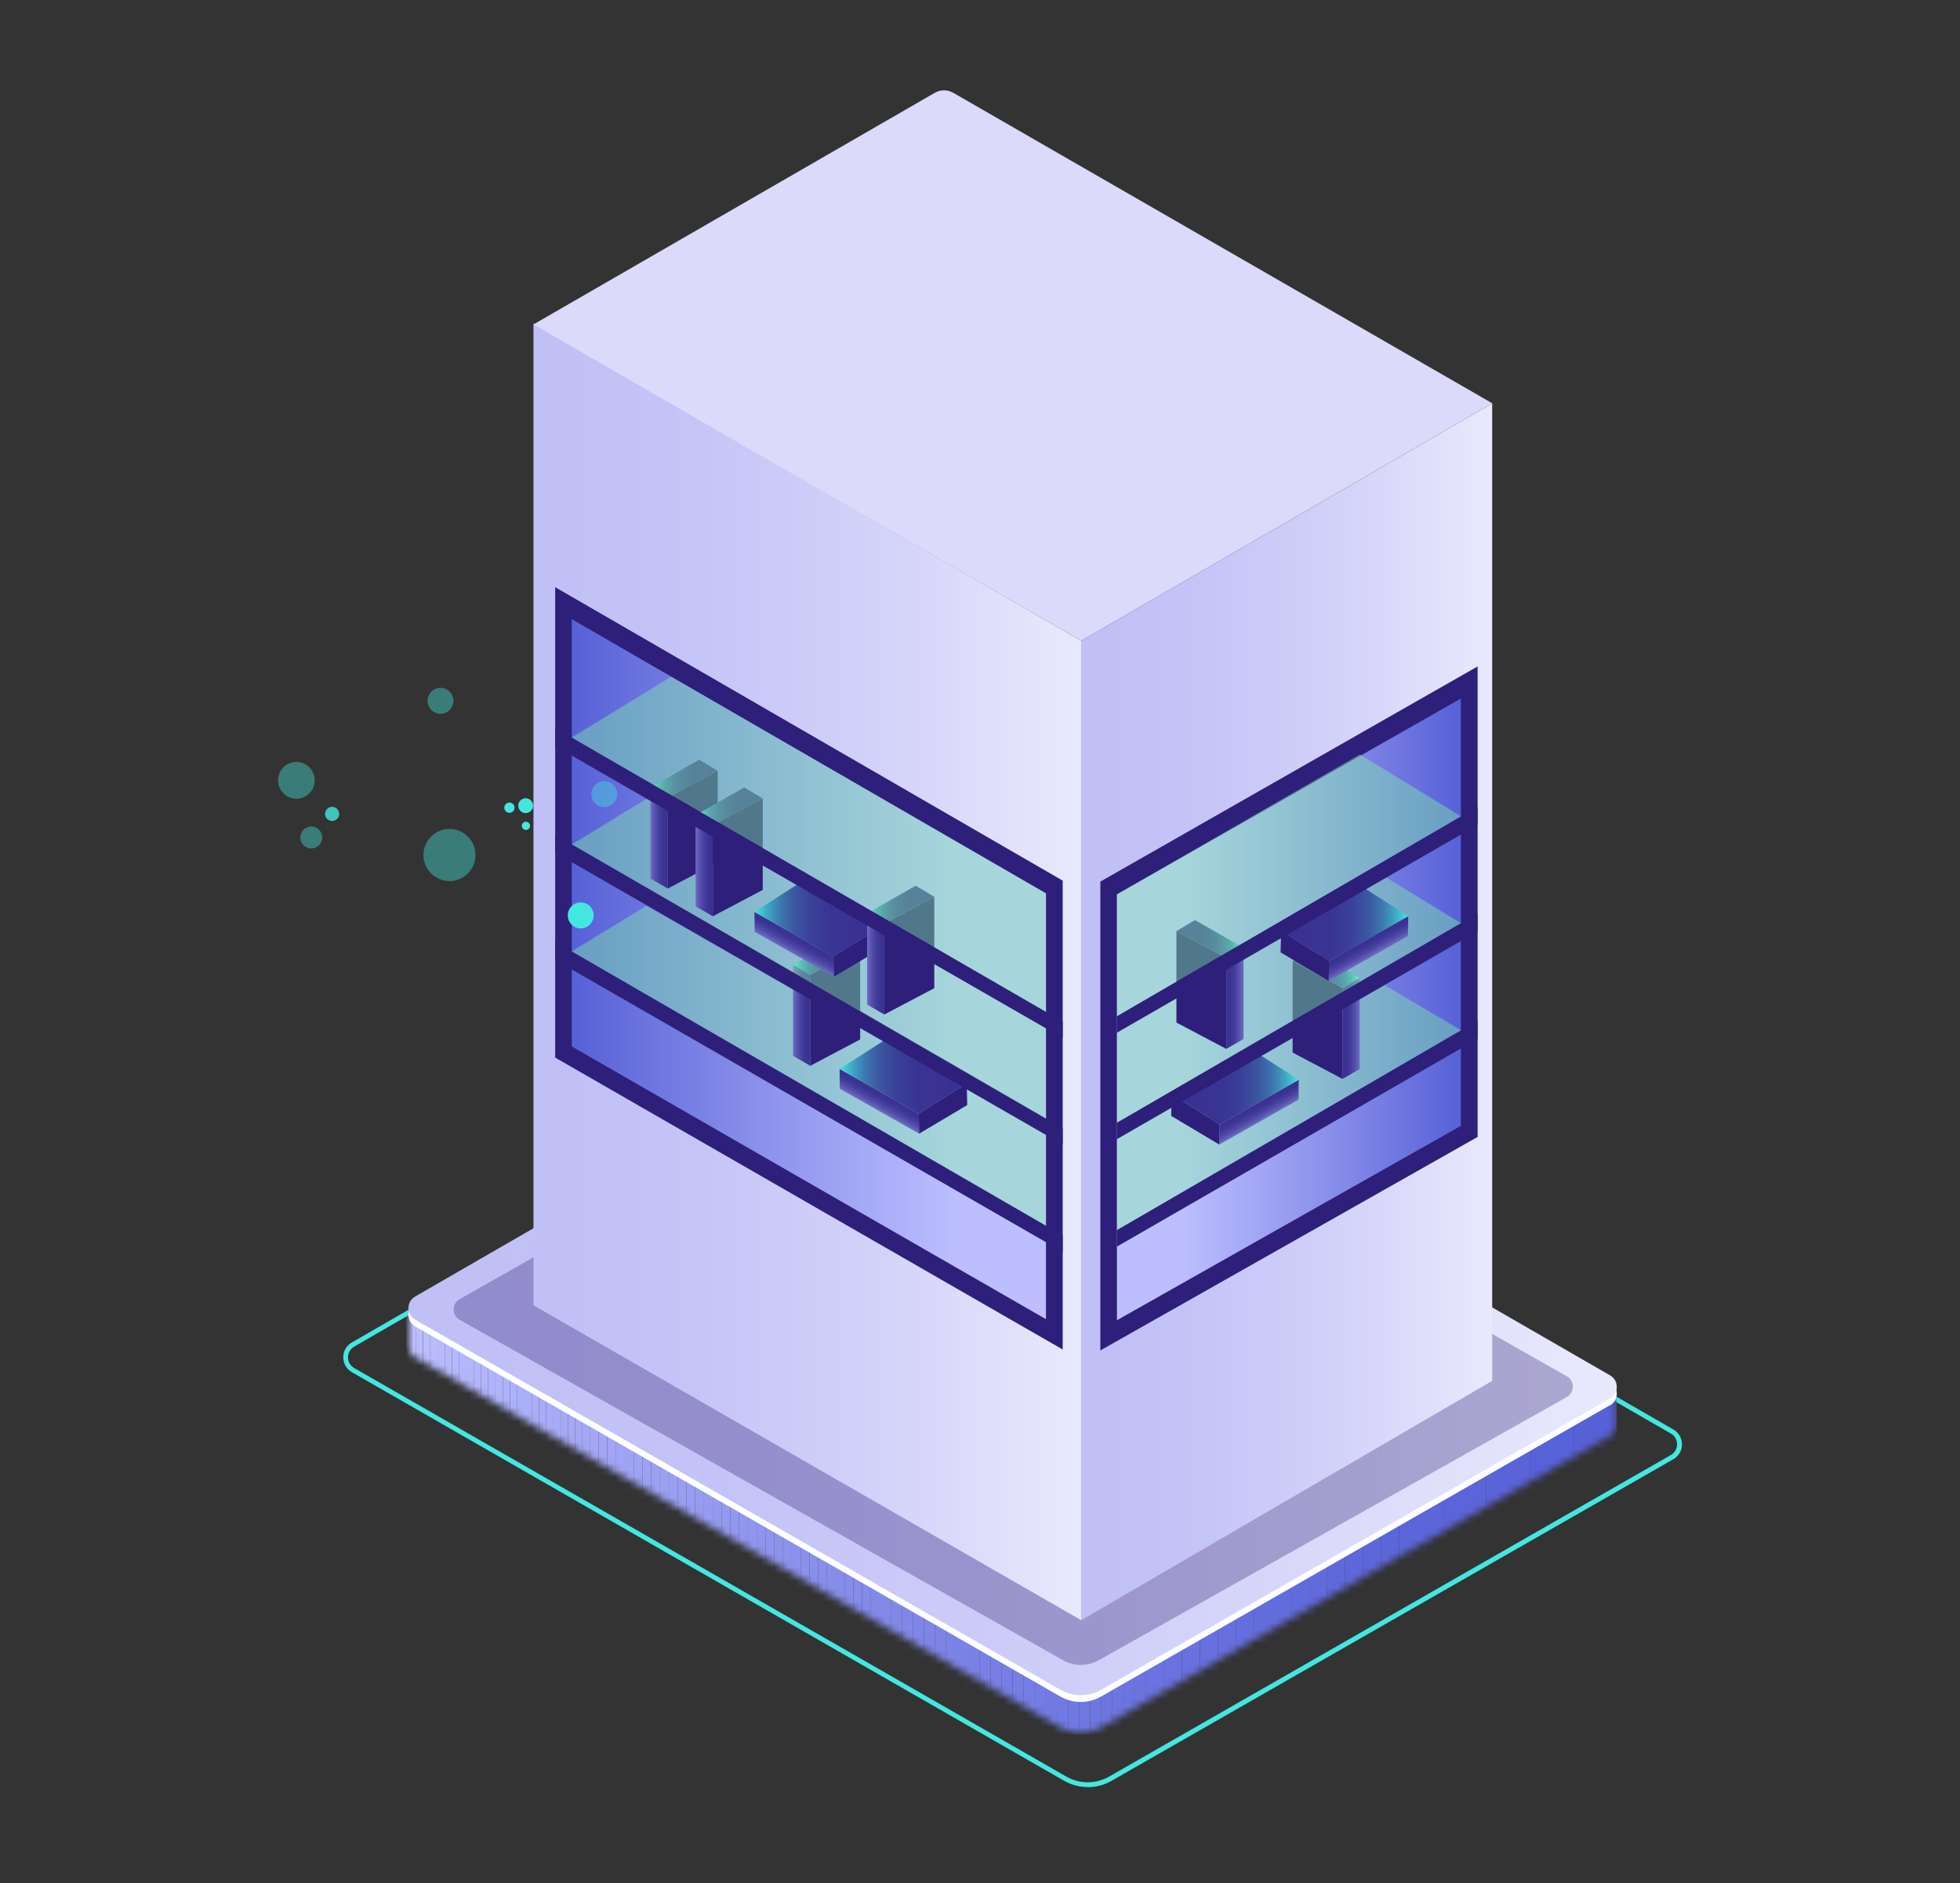 <svg width="282" height="271" viewBox="0 0 282 271" fill="none" xmlns="http://www.w3.org/2000/svg">
    <rect x="0" y="0" width="282" height="271" fill="#333333" stroke="none"/>
    <g clip-path="url(#clip0_3075_3032)">
        <path d="M156.522 257.142C155.341 257.142 154.161 256.836 153.105 256.239L50.626 197.444C49.848 196.999 49.39 196.193 49.39 195.305C49.39 194.402 49.848 193.61 50.626 193.165L134.826 144.593L134.993 144.69L240.764 205.694C241.542 206.139 242 206.944 242 207.833C242 208.736 241.528 209.528 240.75 209.972L159.911 256.253C158.855 256.85 157.689 257.156 156.508 257.156L156.522 257.142ZM134.812 145.384L50.959 193.763C50.404 194.082 50.07 194.666 50.07 195.305C50.07 195.943 50.404 196.527 50.959 196.846L153.438 255.642C155.327 256.725 157.675 256.725 159.564 255.642L240.403 209.361C240.958 209.042 241.292 208.458 241.292 207.819C241.292 207.18 240.958 206.597 240.403 206.277L134.798 145.384H134.812Z" fill="#42E8E0"/>
        <mask id="mask0_3075_3032" style="mask-type:luminance" maskUnits="userSpaceOnUse" x="58" y="188" width="175" height="62">
            <path d="M232.596 199.735C232.596 199.735 232.583 204.249 232.596 204.86C232.638 205.541 232.305 206.249 231.624 206.638L158.411 248.557C156.591 249.599 154.369 249.599 152.549 248.557L59.724 195.304C59.043 194.915 58.71 194.193 58.765 193.512C58.807 192.901 58.821 188.706 58.821 188.706" fill="white"/>
        </mask>
        <g mask="url(#mask0_3075_3032)">
            <path d="M232.61 148.052H226.346V249.6H232.61V148.052Z" fill="#5761D7"/>
            <path d="M226.36 148.052H220.096V249.6H226.36V148.052Z" fill="#5862D8"/>
            <path d="M220.096 148.052H213.832V249.6H220.096V148.052Z" fill="#5A64D8"/>
            <path d="M213.831 148.052H207.567V249.6H213.831V148.052Z" fill="#5B65D9"/>
            <path d="M207.581 148.052H201.316V249.6H207.581V148.052Z" fill="#5C66D9"/>
            <path d="M201.316 148.052H198.705V249.6H201.316V148.052Z" fill="#5C66D9"/>
            <path d="M198.706 148.052H196.094V249.6H198.706V148.052Z" fill="#5D67D9"/>
            <path d="M196.108 148.052H193.497V249.6H196.108V148.052Z" fill="#5E68DA"/>
            <path d="M193.497 148.052H190.885V249.6H193.497V148.052Z" fill="#5F69DA"/>
            <path d="M190.886 148.052H188.274V249.6H190.886V148.052Z" fill="#606ADB"/>
            <path d="M188.288 148.052H185.677V249.6H188.288V148.052Z" fill="#616BDB"/>
            <path d="M185.677 148.052H183.065V249.6H185.677V148.052Z" fill="#626CDC"/>
            <path d="M183.065 148.052H180.454V249.6H183.065V148.052Z" fill="#646DDC"/>
            <path d="M180.454 148.052H177.843V249.6H180.454V148.052Z" fill="#656EDD"/>
            <path d="M177.856 148.052H175.245V249.6H177.856V148.052Z" fill="#666FDD"/>
            <path d="M175.246 148.052H172.634V249.6H175.246V148.052Z" fill="#6770DE"/>
            <path d="M172.634 148.052H170.023V249.6H172.634V148.052Z" fill="#6871DE"/>
            <path d="M170.023 148.052H167.412V249.6H170.023V148.052Z" fill="#6972DF"/>
            <path d="M167.426 148.052H164.814V249.6H167.426V148.052Z" fill="#6A73DF"/>
            <path d="M164.814 148.052H163.217V249.6H164.814V148.052Z" fill="#6A73DF"/>
            <path d="M163.216 148.052H161.619V249.6H163.216V148.052Z" fill="#6B74DF"/>
            <path d="M161.633 148.052H160.036V249.6H161.633V148.052Z" fill="#6C75E0"/>
            <path d="M160.036 148.052H158.439V249.6H160.036V148.052Z" fill="#6D76E0"/>
            <path d="M158.439 148.052H156.841V249.6H158.439V148.052Z" fill="#6E77E1"/>
            <path d="M156.841 148.052H155.244V249.6H156.841V148.052Z" fill="#6F78E1"/>
            <path d="M155.257 148.052H153.66V249.6H155.257V148.052Z" fill="#7079E1"/>
            <path d="M153.66 148.052H152.063V249.6H153.66V148.052Z" fill="#717AE2"/>
            <path d="M152.063 148.052H150.466V249.6H152.063V148.052Z" fill="#727BE2"/>
            <path d="M150.466 148.052H148.869V249.6H150.466V148.052Z" fill="#737CE3"/>
            <path d="M148.882 148.052H147.285V249.6H148.882V148.052Z" fill="#747DE3"/>
            <path d="M147.285 148.052H145.688V249.6H147.285V148.052Z" fill="#757EE3"/>
            <path d="M145.688 148.052H144.091V249.6H145.688V148.052Z" fill="#777EE4"/>
            <path d="M144.104 148.052H142.507V249.6H144.104V148.052Z" fill="#787FE4"/>
            <path d="M142.507 148.052H140.91V249.6H142.507V148.052Z" fill="#7980E4"/>
            <path d="M140.91 148.052H139.312V249.6H140.91V148.052Z" fill="#7A81E5"/>
            <path d="M139.312 148.052H137.715V249.6H139.312V148.052Z" fill="#7B82E5"/>
            <path d="M137.729 148.052H136.132V249.6H137.729V148.052Z" fill="#7C83E6"/>
            <path d="M136.132 148.052H134.534V249.6H136.132V148.052Z" fill="#7D84E6"/>
            <path d="M134.534 148.052H132.937V249.6H134.534V148.052Z" fill="#7E85E6"/>
            <path d="M132.937 148.052H131.34V249.6H132.937V148.052Z" fill="#7F86E7"/>
            <path d="M131.353 148.052H129.756V249.6H131.353V148.052Z" fill="#8087E7"/>
            <path d="M129.756 148.052H128.159V249.6H129.756V148.052Z" fill="#8188E8"/>
            <path d="M128.159 148.052H126.562V249.6H128.159V148.052Z" fill="#8289E8"/>
            <path d="M126.561 148.052H125.297V249.6H126.561V148.052Z" fill="#8289E8"/>
            <path d="M125.298 148.052H124.034V249.6H125.298V148.052Z" fill="#838AE8"/>
            <path d="M124.034 148.052H122.77V249.6H124.034V148.052Z" fill="#848BE9"/>
            <path d="M122.769 148.052H121.505V249.6H122.769V148.052Z" fill="#858CE9"/>
            <path d="M121.506 148.052H120.242V249.6H121.506V148.052Z" fill="#868DEA"/>
            <path d="M120.242 148.052H118.978V249.6H120.242V148.052Z" fill="#878EEA"/>
            <path d="M118.977 148.052H117.713V249.6H118.977V148.052Z" fill="#888FEA"/>
            <path d="M117.713 148.052H116.449V249.6H117.713V148.052Z" fill="#8990EB"/>
            <path d="M116.45 148.052H115.186V249.6H116.45V148.052Z" fill="#8A91EB"/>
            <path d="M115.186 148.052H113.922V249.6H115.186V148.052Z" fill="#8B91EC"/>
            <path d="M113.922 148.052H112.658V249.6H113.922V148.052Z" fill="#8C92EC"/>
            <path d="M112.658 148.052H111.394V249.6H112.658V148.052Z" fill="#8D93EC"/>
            <path d="M111.394 148.052H110.13V249.6H111.394V148.052Z" fill="#8E94ED"/>
            <path d="M110.13 148.052H108.866V249.6H110.13V148.052Z" fill="#8F95ED"/>
            <path d="M108.866 148.052H107.602V249.6H108.866V148.052Z" fill="#9096EE"/>
            <path d="M107.602 148.052H106.338V249.6H107.602V148.052Z" fill="#9197EE"/>
            <path d="M106.338 148.052H105.074V249.6H106.338V148.052Z" fill="#9398EF"/>
            <path d="M105.074 148.052H103.81V249.6H105.074V148.052Z" fill="#9499EF"/>
            <path d="M103.81 148.052H102.546V249.6H103.81V148.052Z" fill="#959AEF"/>
            <path d="M102.546 148.052H101.282V249.6H102.546V148.052Z" fill="#969BF0"/>
            <path d="M101.282 148.052H100.018V249.6H101.282V148.052Z" fill="#979CF0"/>
            <path d="M100.018 148.052H98.754V249.6H100.018V148.052Z" fill="#989DF1"/>
            <path d="M98.754 148.052H97.49V249.6H98.754V148.052Z" fill="#999EF1"/>
            <path d="M97.49 148.052H96.227V249.6H97.49V148.052Z" fill="#9A9FF1"/>
            <path d="M96.226 148.052H94.962V249.6H96.226V148.052Z" fill="#9BA0F2"/>
            <path d="M94.962 148.052H93.698V249.6H94.962V148.052Z" fill="#9CA0F2"/>
            <path d="M93.698 148.052H92.435V249.6H93.698V148.052Z" fill="#9DA1F3"/>
            <path d="M92.434 148.052H91.17V249.6H92.434V148.052Z" fill="#9EA2F3"/>
            <path d="M91.17 148.052H89.906V249.6H91.17V148.052Z" fill="#9FA3F3"/>
            <path d="M89.906 148.052H88.643V249.6H89.906V148.052Z" fill="#A0A4F4"/>
            <path d="M88.642 148.052H87.378V249.6H88.642V148.052Z" fill="#A1A5F4"/>
            <path d="M87.378 148.052H86.114V249.6H87.378V148.052Z" fill="#A2A6F5"/>
            <path d="M86.114 148.052H84.85V249.6H86.114V148.052Z" fill="#A3A7F5"/>
            <path d="M84.85 148.052H83.808V249.6H84.85V148.052Z" fill="#A3A7F5"/>
            <path d="M83.795 148.052H82.753V249.6H83.795V148.052Z" fill="#A4A8F5"/>
            <path d="M82.753 148.052H81.711V249.6H82.753V148.052Z" fill="#A5A9F6"/>
            <path d="M81.711 148.052H80.669V249.6H81.711V148.052Z" fill="#A6AAF6"/>
            <path d="M80.67 148.052H79.628V249.6H80.67V148.052Z" fill="#A7ABF7"/>
            <path d="M79.628 148.052H78.586V249.6H79.628V148.052Z" fill="#A8ACF7"/>
            <path d="M78.586 148.052H77.544V249.6H78.586V148.052Z" fill="#A9ADF8"/>
            <path d="M77.544 148.052H76.502V249.6H77.544V148.052Z" fill="#AAAEF8"/>
            <path d="M76.503 148.052H75.461V249.6H76.503V148.052Z" fill="#ABAFF8"/>
            <path d="M75.461 148.052H74.419V249.6H75.461V148.052Z" fill="#ACB0F9"/>
            <path d="M74.419 148.052H73.377V249.6H74.419V148.052Z" fill="#ADB1F9"/>
            <path d="M73.377 148.052H72.335V249.6H73.377V148.052Z" fill="#AEB2FA"/>
            <path d="M72.322 148.052H71.28V249.6H72.322V148.052Z" fill="#B0B3FA"/>
            <path d="M71.281 148.052H70.239V249.6H71.281V148.052Z" fill="#B1B3FA"/>
            <path d="M70.239 148.052H69.197V249.6H70.239V148.052Z" fill="#B2B4FB"/>
            <path d="M69.197 148.052H68.155V249.6H69.197V148.052Z" fill="#B3B5FB"/>
            <path d="M68.155 148.052H67.113V249.6H68.155V148.052Z" fill="#B4B6FC"/>
            <path d="M67.114 148.052H66.072V249.6H67.114V148.052Z" fill="#B5B7FC"/>
            <path d="M66.072 148.052H65.03V249.6H66.072V148.052Z" fill="#B6B8FD"/>
            <path d="M65.03 148.052H63.988V249.6H65.03V148.052Z" fill="#B7B9FD"/>
            <path d="M63.988 148.052H62.946V249.6H63.988V148.052Z" fill="#B8BAFD"/>
            <path d="M62.947 148.052H61.905V249.6H62.947V148.052Z" fill="#B9BBFE"/>
            <path d="M61.904 148.052H60.863V249.6H61.904V148.052Z" fill="#BABCFE"/>
            <path d="M60.849 148.052H59.807V249.6H60.849V148.052Z" fill="#BBBDFF"/>
            <path d="M59.807 148.052H58.765V249.6H59.807V148.052Z" fill="#BCBEFF"/>
            <path d="M58.765 148.052H58.446V249.6H58.765V148.052Z" fill="#BCBEFF"/>
        </g>
        <path d="M231.638 202.194L158.425 244.113C156.605 245.155 154.383 245.155 152.563 244.113L59.737 190.859C58.446 190.123 58.446 188.262 59.737 187.526L135.84 143.62L231.652 198.874C232.944 199.61 232.93 201.471 231.652 202.221L231.638 202.194Z" fill="white"/>
        <path d="M231.638 201.221L158.425 243.14C156.605 244.182 154.383 244.182 152.563 243.14L59.737 189.887C58.446 189.151 58.446 187.289 59.737 186.553L135.84 142.647L231.652 197.901C232.944 198.637 232.93 200.499 231.652 201.249L231.638 201.221Z" fill="url(#paint0_linear_3075_3032)"/>
        <path opacity="0.3" d="M225.444 201.012L158.12 238.875C156.508 239.792 154.536 239.792 152.925 238.875L66.127 189.9C64.988 189.247 64.988 187.594 66.127 186.941L136.007 147.3L225.444 198.039C226.583 198.692 226.583 200.345 225.444 200.998V201.012Z" fill="#24126A"/>
        <path d="M76.753 46.543L155.55 92.199V233.125L76.753 187.817V46.529V46.543Z" fill="url(#paint1_linear_3075_3032)"/>
        <path d="M76.753 46.683L134.437 13.389C134.854 13.139 135.34 13 135.826 13C136.313 13 136.799 13.139 137.215 13.389L214.707 58.031L155.564 92.2L76.767 46.683H76.753Z" fill="#DBDAFB"/>
        <path d="M214.693 58.03V198.693L155.55 233.139V92.213L214.693 58.044V58.03Z" fill="url(#paint2_linear_3075_3032)"/>
        <path d="M79.878 152.175V84.49L152.897 126.715V194.178L79.878 152.175Z" fill="#2E1F7A"/>
        <path d="M82.267 150.579V89.089L150.493 128.55V189.818L82.267 150.579Z" fill="url(#paint3_linear_3075_3032)"/>
        <path d="M212.595 163.594V95.894L158.313 126.855V194.318L212.595 163.594Z" fill="#2E1F7A"/>
        <path d="M210.192 161.996V100.506L160.703 128.688V189.97L210.192 161.996Z" fill="url(#paint4_linear_3075_3032)"/>
        <path d="M79.878 138.12V135.509L152.897 177.748V180.123L79.878 138.12Z" fill="#2E1F7A"/>
        <path opacity="0.4" d="M93.003 130.342L82.267 136.898L150.493 176.387V163.302L93.003 130.342Z" fill="#86FAA5"/>
        <path d="M114.102 151.926V138.814L116.574 140.273V153.357L114.102 151.926Z" fill="url(#paint5_linear_3075_3032)"/>
        <path d="M123.755 136.412L116.574 140.273V153.358L123.755 149.566V136.412Z" fill="#2E1F7A"/>
        <path d="M114.102 138.815L116.574 140.273L123.755 136.412L121.089 134.814L114.102 138.815Z" fill="url(#paint6_linear_3075_3032)"/>
        <path d="M120.826 156.663L132.243 163.122L132.188 160.246L120.798 153.815L120.826 156.663Z" fill="url(#paint7_linear_3075_3032)"/>
        <path d="M139.091 155.898L132.188 160.246L120.798 153.815L127.646 149.426L139.091 155.898Z" fill="url(#paint8_linear_3075_3032)"/>
        <path d="M132.244 163.121L132.188 160.246L139.091 155.898L139.161 159.01L132.244 163.121Z" fill="#2E1F7A"/>
        <path d="M79.878 122.687V120.09L152.897 162.315V164.69L79.878 122.687Z" fill="#2E1F7A"/>
        <path opacity="0.4" d="M93.003 114.952L82.267 121.508L150.493 160.997V147.982L93.003 114.952Z" fill="#86FAA5"/>
        <path d="M93.601 126.424V113.312L96.073 114.77V127.854L93.601 126.424Z" fill="url(#paint9_linear_3075_3032)"/>
        <path d="M103.254 110.909L96.073 114.771V127.855L103.254 124.063V110.909Z" fill="#2E1F7A"/>
        <path d="M93.601 113.312L96.073 114.77L103.255 110.909L100.588 109.312L93.601 113.312Z" fill="url(#paint10_linear_3075_3032)"/>
        <path d="M100.074 130.411V117.299L102.56 118.757V131.841L100.074 130.411Z" fill="url(#paint11_linear_3075_3032)"/>
        <path d="M109.741 114.896L102.56 118.758V131.842L109.741 128.05V114.896Z" fill="#2E1F7A"/>
        <path d="M100.074 117.299L102.56 118.758L109.741 114.896L107.074 113.299L100.074 117.299Z" fill="url(#paint12_linear_3075_3032)"/>
        <path d="M108.574 134.078L119.991 140.537L119.936 137.662L108.546 131.217L108.574 134.078Z" fill="url(#paint13_linear_3075_3032)"/>
        <path d="M126.839 133.3L119.936 137.661L108.546 131.216L115.394 126.827L126.839 133.3Z" fill="url(#paint14_linear_3075_3032)"/>
        <path d="M119.991 140.536L119.936 137.661L126.839 133.3L126.908 136.411L119.991 140.536Z" fill="#2E1F7A"/>
        <path d="M124.755 144.549V131.438L127.227 132.896V145.98L124.755 144.549Z" fill="url(#paint15_linear_3075_3032)"/>
        <path d="M134.422 129.035L127.227 132.897V145.981L134.422 142.189V129.035Z" fill="#2E1F7A"/>
        <path d="M124.755 131.438L127.227 132.896L134.422 129.035L131.741 127.438L124.755 131.438Z" fill="url(#paint16_linear_3075_3032)"/>
        <path d="M79.878 107.353V104.756L152.897 146.981V149.356L79.878 107.353Z" fill="#2E1F7A"/>
        <path opacity="0.4" d="M96.573 97.367L82.267 106.118L150.493 145.593V128.55L96.573 97.367Z" fill="#86FAA5"/>
        <path opacity="0.4" d="M199.205 141.745L210.192 148.232L160.703 176.997V163.913L199.205 141.745Z" fill="#86FAA5"/>
        <path d="M195.635 153.815V140.703L193.163 142.175V155.246L195.635 153.815Z" fill="url(#paint17_linear_3075_3032)"/>
        <path d="M185.982 138.314L193.163 142.176V155.246L185.982 151.454V138.314Z" fill="#2E1F7A"/>
        <path d="M195.635 140.703L193.163 142.176L185.982 138.314L188.649 136.717L195.635 140.703Z" fill="url(#paint18_linear_3075_3032)"/>
        <path d="M186.829 158.232L175.425 164.691L175.481 161.816L186.857 155.371L186.829 158.232Z" fill="url(#paint19_linear_3075_3032)"/>
        <path d="M168.578 157.454L175.481 161.816L186.857 155.371L180.023 150.981L168.578 157.454Z" fill="url(#paint20_linear_3075_3032)"/>
        <path d="M175.425 164.691L175.481 161.816L168.578 157.454L168.508 160.565L175.425 164.691Z" fill="#2E1F7A"/>
        <path d="M212.595 134.022V131.425L160.703 161.538V163.913L212.595 134.022Z" fill="#2E1F7A"/>
        <path d="M212.595 149.481V146.884L160.703 176.997V179.372L212.595 149.481Z" fill="#2E1F7A"/>
        <path opacity="0.4" d="M199.469 126.285L210.192 132.841L160.703 161.538V148.592L199.469 126.285Z" fill="#86FAA5"/>
        <path d="M202.58 134.688L191.163 141.147L191.218 138.272L202.608 131.827L202.58 134.688Z" fill="url(#paint21_linear_3075_3032)"/>
        <path d="M184.329 133.91L191.218 138.272L202.608 131.827L195.76 127.438L184.329 133.91Z" fill="url(#paint22_linear_3075_3032)"/>
        <path d="M191.163 141.147L191.218 138.272L184.329 133.91L184.246 137.035L191.163 141.147Z" fill="#2E1F7A"/>
        <path d="M178.926 149.496V136.384L176.439 137.842V150.926L178.926 149.496Z" fill="url(#paint23_linear_3075_3032)"/>
        <path d="M169.258 133.981L176.439 137.843V150.927L169.258 147.135V133.981Z" fill="#2E1F7A"/>
        <path d="M178.926 136.384L176.439 137.843L169.258 133.981L171.925 132.384L178.926 136.384Z" fill="url(#paint24_linear_3075_3032)"/>
        <path d="M212.595 118.701V116.09L160.703 146.217V148.592L212.595 118.701Z" fill="#2E1F7A"/>
        <path opacity="0.4" d="M195.636 108.548L210.192 117.451L160.703 146.217V128.688L195.636 108.548Z" fill="#86FAA5"/>
        <path opacity="0.4" d="M40.837 114.214C40.456 113.856 40.188 113.392 40.069 112.882C39.95 112.371 39.985 111.837 40.169 111.346C40.354 110.856 40.679 110.431 41.105 110.126C41.53 109.821 42.036 109.649 42.559 109.632C43.081 109.615 43.597 109.754 44.041 110.032C44.485 110.309 44.837 110.712 45.052 111.19C45.267 111.667 45.336 112.198 45.25 112.715C45.164 113.232 44.927 113.712 44.569 114.094C44.09 114.605 43.427 114.905 42.728 114.927C42.028 114.949 41.349 114.693 40.837 114.214Z" fill="#42E8E0"/>
        <path opacity="0.4" d="M43.803 121.741C43.633 121.604 43.493 121.434 43.392 121.241C43.29 121.048 43.23 120.836 43.215 120.618C43.199 120.4 43.228 120.182 43.301 119.976C43.374 119.771 43.489 119.582 43.638 119.423C43.786 119.264 43.967 119.137 44.167 119.051C44.367 118.965 44.583 118.921 44.8 118.923C45.018 118.924 45.233 118.971 45.432 119.06C45.631 119.149 45.809 119.278 45.956 119.44C46.224 119.734 46.371 120.118 46.368 120.516C46.365 120.914 46.212 121.297 45.941 121.587C45.669 121.877 45.298 122.054 44.902 122.083C44.506 122.111 44.114 121.989 43.803 121.741Z" fill="#42E8E0"/>
        <path opacity="0.8" d="M47.069 117.834C46.926 117.692 46.829 117.51 46.789 117.313C46.75 117.115 46.77 116.91 46.847 116.723C46.923 116.537 47.054 116.378 47.221 116.266C47.388 116.154 47.585 116.094 47.786 116.094C47.987 116.094 48.184 116.154 48.351 116.266C48.519 116.378 48.649 116.537 48.726 116.723C48.803 116.91 48.823 117.115 48.783 117.313C48.743 117.51 48.646 117.692 48.504 117.834C48.313 118.024 48.055 118.131 47.786 118.131C47.517 118.131 47.259 118.024 47.069 117.834Z" fill="#42E8E0"/>
        <path opacity="0.4" d="M62.103 125.757C61.564 125.248 61.187 124.592 61.021 123.869C60.854 123.146 60.905 122.391 61.167 121.697C61.429 121.004 61.89 120.403 62.492 119.972C63.094 119.541 63.811 119.299 64.55 119.275C65.29 119.252 66.02 119.449 66.648 119.841C67.276 120.233 67.774 120.803 68.079 121.478C68.384 122.154 68.482 122.905 68.362 123.637C68.241 124.368 67.907 125.047 67.401 125.589C67.065 125.95 66.662 126.242 66.213 126.446C65.764 126.651 65.279 126.764 64.787 126.779C64.294 126.795 63.803 126.713 63.343 126.537C62.882 126.362 62.461 126.096 62.103 125.757Z" fill="#42E8E0"/>
        <path d="M82.28 133.079C82.01 132.826 81.821 132.499 81.737 132.139C81.652 131.778 81.677 131.401 81.807 131.054C81.937 130.708 82.167 130.408 82.467 130.192C82.767 129.977 83.125 129.855 83.494 129.844C83.863 129.832 84.228 129.93 84.541 130.126C84.854 130.322 85.103 130.607 85.254 130.944C85.406 131.282 85.454 131.657 85.393 132.022C85.332 132.387 85.164 132.726 84.911 132.995C84.744 133.175 84.544 133.319 84.321 133.421C84.098 133.522 83.857 133.578 83.613 133.586C83.368 133.594 83.124 133.553 82.896 133.466C82.667 133.379 82.457 133.247 82.28 133.079Z" fill="#42E8E0"/>
        <path opacity="0.4" d="M62.103 102.205C61.833 101.952 61.644 101.625 61.56 101.264C61.476 100.904 61.5 100.527 61.63 100.18C61.76 99.834 61.99 99.534 62.29 99.318C62.591 99.103 62.948 98.981 63.317 98.97C63.686 98.958 64.051 99.056 64.364 99.252C64.677 99.448 64.926 99.733 65.078 100.07C65.229 100.408 65.278 100.783 65.217 101.148C65.156 101.513 64.988 101.852 64.734 102.121C64.396 102.481 63.929 102.692 63.436 102.707C62.943 102.723 62.464 102.542 62.103 102.205Z" fill="#42E8E0"/>
        <path opacity="0.4" d="M85.665 115.629C85.395 115.376 85.206 115.049 85.121 114.688C85.037 114.328 85.062 113.951 85.192 113.604C85.322 113.258 85.552 112.958 85.852 112.742C86.152 112.527 86.509 112.405 86.879 112.394C87.248 112.382 87.612 112.48 87.926 112.676C88.239 112.872 88.487 113.157 88.639 113.494C88.791 113.832 88.839 114.207 88.778 114.572C88.717 114.937 88.549 115.275 88.296 115.545C88.129 115.724 87.928 115.869 87.706 115.97C87.483 116.072 87.242 116.128 86.998 116.136C86.753 116.144 86.509 116.103 86.28 116.016C86.052 115.929 85.842 115.797 85.665 115.629Z" fill="#42E8E0"/>
        <path d="M72.771 116.743C72.668 116.639 72.598 116.507 72.57 116.363C72.541 116.219 72.556 116.07 72.613 115.934C72.669 115.799 72.764 115.683 72.886 115.601C73.008 115.52 73.151 115.477 73.297 115.477C73.444 115.477 73.587 115.52 73.709 115.601C73.83 115.683 73.925 115.799 73.982 115.934C74.038 116.07 74.053 116.219 74.025 116.363C73.997 116.507 73.927 116.639 73.823 116.743C73.683 116.881 73.494 116.958 73.297 116.958C73.1 116.958 72.912 116.881 72.771 116.743Z" fill="#42E8E0"/>
        <path d="M74.876 116.683C74.728 116.534 74.627 116.344 74.586 116.137C74.545 115.93 74.566 115.716 74.647 115.521C74.727 115.326 74.864 115.16 75.039 115.043C75.214 114.926 75.419 114.863 75.63 114.863C75.84 114.863 76.046 114.926 76.221 115.043C76.396 115.16 76.532 115.326 76.613 115.521C76.694 115.716 76.715 115.93 76.674 116.137C76.633 116.344 76.532 116.534 76.383 116.683C76.284 116.783 76.167 116.861 76.038 116.915C75.909 116.969 75.77 116.997 75.63 116.997C75.49 116.997 75.351 116.969 75.222 116.915C75.093 116.861 74.975 116.783 74.876 116.683Z" fill="#42E8E0"/>
        <path d="M75.247 119.249C75.191 119.194 75.147 119.129 75.117 119.057C75.087 118.985 75.071 118.907 75.071 118.829C75.071 118.751 75.087 118.674 75.117 118.602C75.147 118.53 75.191 118.464 75.247 118.41C75.359 118.3 75.509 118.238 75.666 118.238C75.822 118.238 75.973 118.3 76.084 118.41C76.14 118.464 76.184 118.53 76.215 118.602C76.245 118.674 76.26 118.751 76.26 118.829C76.26 118.907 76.245 118.985 76.215 119.057C76.184 119.129 76.14 119.194 76.084 119.249C75.973 119.358 75.822 119.42 75.666 119.42C75.509 119.42 75.359 119.358 75.247 119.249Z" fill="#42E8E0"/>
    </g>
    <defs>
        <linearGradient id="paint0_linear_3075_3032" x1="232.61" y1="193.276" x2="58.765" y2="193.276" gradientUnits="userSpaceOnUse">
            <stop stop-color="#E9E9FD"/>
            <stop offset="0.36" stop-color="#D3D2F9"/>
            <stop offset="0.71" stop-color="#C5C4F7"/>
            <stop offset="1" stop-color="#C0BFF6"/>
        </linearGradient>
        <linearGradient id="paint1_linear_3075_3032" x1="155.55" y1="139.827" x2="76.753" y2="139.827" gradientUnits="userSpaceOnUse">
            <stop stop-color="#E9E9FD"/>
            <stop offset="0.36" stop-color="#D3D2F9"/>
            <stop offset="0.71" stop-color="#C5C4F7"/>
            <stop offset="1" stop-color="#C0BFF6"/>
        </linearGradient>
        <linearGradient id="paint2_linear_3075_3032" x1="214.693" y1="145.578" x2="155.55" y2="145.578" gradientUnits="userSpaceOnUse">
            <stop stop-color="#E9E9FD"/>
            <stop offset="0.36" stop-color="#D3D2F9"/>
            <stop offset="0.71" stop-color="#C5C4F7"/>
            <stop offset="1" stop-color="#C0BFF6"/>
        </linearGradient>
        <linearGradient id="paint3_linear_3075_3032" x1="82.267" y1="139.453" x2="150.493" y2="139.453" gradientUnits="userSpaceOnUse">
            <stop stop-color="#5761D7"/>
            <stop offset="0.47" stop-color="#9499EF"/>
            <stop offset="0.81" stop-color="#BCBEFF"/>
        </linearGradient>
        <linearGradient id="paint4_linear_3075_3032" x1="210.206" y1="145.231" x2="160.717" y2="145.231" gradientUnits="userSpaceOnUse">
            <stop stop-color="#5761D7"/>
            <stop offset="0.47" stop-color="#9499EF"/>
            <stop offset="0.81" stop-color="#BCBEFF"/>
        </linearGradient>
        <linearGradient id="paint5_linear_3075_3032" x1="114.102" y1="146.079" x2="116.574" y2="146.079" gradientUnits="userSpaceOnUse">
            <stop stop-color="#706EC4"/>
            <stop offset="0.02" stop-color="#6D6BC2"/>
            <stop offset="0.25" stop-color="#5651AC"/>
            <stop offset="0.49" stop-color="#463F9D"/>
            <stop offset="0.73" stop-color="#3C3494"/>
            <stop offset="1" stop-color="#393091"/>
        </linearGradient>
        <linearGradient id="paint6_linear_3075_3032" x1="114.102" y1="137.551" x2="123.755" y2="137.551" gradientUnits="userSpaceOnUse">
            <stop stop-color="#42E8E0"/>
            <stop offset="0.04" stop-color="#41CDD4"/>
            <stop offset="0.12" stop-color="#3E9DC0"/>
            <stop offset="0.21" stop-color="#3C75AE"/>
            <stop offset="0.32" stop-color="#3B56A1"/>
            <stop offset="0.45" stop-color="#3A4098"/>
            <stop offset="0.61" stop-color="#393493"/>
            <stop offset="1" stop-color="#393091"/>
        </linearGradient>
        <linearGradient id="paint7_linear_3075_3032" x1="125.921" y1="159.551" x2="127.139" y2="157.399" gradientUnits="userSpaceOnUse">
            <stop stop-color="#706EC4"/>
            <stop offset="0.02" stop-color="#6D6BC2"/>
            <stop offset="0.25" stop-color="#5651AC"/>
            <stop offset="0.49" stop-color="#463F9D"/>
            <stop offset="0.73" stop-color="#3C3494"/>
            <stop offset="1" stop-color="#393091"/>
        </linearGradient>
        <linearGradient id="paint8_linear_3075_3032" x1="120.798" y1="154.843" x2="139.091" y2="154.843" gradientUnits="userSpaceOnUse">
            <stop stop-color="#42E8E0"/>
            <stop offset="0.04" stop-color="#41CDD4"/>
            <stop offset="0.12" stop-color="#3E9DC0"/>
            <stop offset="0.21" stop-color="#3C75AE"/>
            <stop offset="0.32" stop-color="#3B56A1"/>
            <stop offset="0.45" stop-color="#3A4098"/>
            <stop offset="0.61" stop-color="#393493"/>
            <stop offset="1" stop-color="#393091"/>
        </linearGradient>
        <linearGradient id="paint9_linear_3075_3032" x1="93.601" y1="120.576" x2="96.073" y2="120.576" gradientUnits="userSpaceOnUse">
            <stop stop-color="#706EC4"/>
            <stop offset="0.02" stop-color="#6D6BC2"/>
            <stop offset="0.25" stop-color="#5651AC"/>
            <stop offset="0.49" stop-color="#463F9D"/>
            <stop offset="0.73" stop-color="#3C3494"/>
            <stop offset="1" stop-color="#393091"/>
        </linearGradient>
        <linearGradient id="paint10_linear_3075_3032" x1="93.601" y1="112.048" x2="103.255" y2="112.048" gradientUnits="userSpaceOnUse">
            <stop stop-color="#42E8E0"/>
            <stop offset="0.04" stop-color="#41CDD4"/>
            <stop offset="0.12" stop-color="#3E9DC0"/>
            <stop offset="0.21" stop-color="#3C75AE"/>
            <stop offset="0.32" stop-color="#3B56A1"/>
            <stop offset="0.45" stop-color="#3A4098"/>
            <stop offset="0.61" stop-color="#393493"/>
            <stop offset="1" stop-color="#393091"/>
        </linearGradient>
        <linearGradient id="paint11_linear_3075_3032" x1="100.074" y1="124.577" x2="102.56" y2="124.577" gradientUnits="userSpaceOnUse">
            <stop stop-color="#706EC4"/>
            <stop offset="0.02" stop-color="#6D6BC2"/>
            <stop offset="0.25" stop-color="#5651AC"/>
            <stop offset="0.49" stop-color="#463F9D"/>
            <stop offset="0.73" stop-color="#3C3494"/>
            <stop offset="1" stop-color="#393091"/>
        </linearGradient>
        <linearGradient id="paint12_linear_3075_3032" x1="100.074" y1="116.035" x2="109.741" y2="116.035" gradientUnits="userSpaceOnUse">
            <stop stop-color="#42E8E0"/>
            <stop offset="0.04" stop-color="#41CDD4"/>
            <stop offset="0.12" stop-color="#3E9DC0"/>
            <stop offset="0.21" stop-color="#3C75AE"/>
            <stop offset="0.32" stop-color="#3B56A1"/>
            <stop offset="0.45" stop-color="#3A4098"/>
            <stop offset="0.61" stop-color="#393493"/>
            <stop offset="1" stop-color="#393091"/>
        </linearGradient>
        <linearGradient id="paint13_linear_3075_3032" x1="113.665" y1="136.958" x2="114.89" y2="134.794" gradientUnits="userSpaceOnUse">
            <stop stop-color="#706EC4"/>
            <stop offset="0.02" stop-color="#6D6BC2"/>
            <stop offset="0.25" stop-color="#5651AC"/>
            <stop offset="0.49" stop-color="#463F9D"/>
            <stop offset="0.73" stop-color="#3C3494"/>
            <stop offset="1" stop-color="#393091"/>
        </linearGradient>
        <linearGradient id="paint14_linear_3075_3032" x1="108.546" y1="132.244" x2="126.839" y2="132.244" gradientUnits="userSpaceOnUse">
            <stop stop-color="#42E8E0"/>
            <stop offset="0.04" stop-color="#41CDD4"/>
            <stop offset="0.12" stop-color="#3E9DC0"/>
            <stop offset="0.21" stop-color="#3C75AE"/>
            <stop offset="0.32" stop-color="#3B56A1"/>
            <stop offset="0.45" stop-color="#3A4098"/>
            <stop offset="0.61" stop-color="#393493"/>
            <stop offset="1" stop-color="#393091"/>
        </linearGradient>
        <linearGradient id="paint15_linear_3075_3032" x1="124.755" y1="138.702" x2="127.227" y2="138.702" gradientUnits="userSpaceOnUse">
            <stop stop-color="#706EC4"/>
            <stop offset="0.02" stop-color="#6D6BC2"/>
            <stop offset="0.25" stop-color="#5651AC"/>
            <stop offset="0.49" stop-color="#463F9D"/>
            <stop offset="0.73" stop-color="#3C3494"/>
            <stop offset="1" stop-color="#393091"/>
        </linearGradient>
        <linearGradient id="paint16_linear_3075_3032" x1="124.755" y1="130.174" x2="134.422" y2="130.174" gradientUnits="userSpaceOnUse">
            <stop stop-color="#42E8E0"/>
            <stop offset="0.04" stop-color="#41CDD4"/>
            <stop offset="0.12" stop-color="#3E9DC0"/>
            <stop offset="0.21" stop-color="#3C75AE"/>
            <stop offset="0.32" stop-color="#3B56A1"/>
            <stop offset="0.45" stop-color="#3A4098"/>
            <stop offset="0.61" stop-color="#393493"/>
            <stop offset="1" stop-color="#393091"/>
        </linearGradient>
        <linearGradient id="paint17_linear_3075_3032" x1="195.635" y1="147.981" x2="193.163" y2="147.981" gradientUnits="userSpaceOnUse">
            <stop stop-color="#706EC4"/>
            <stop offset="0.02" stop-color="#6D6BC2"/>
            <stop offset="0.25" stop-color="#5651AC"/>
            <stop offset="0.49" stop-color="#463F9D"/>
            <stop offset="0.73" stop-color="#3C3494"/>
            <stop offset="1" stop-color="#393091"/>
        </linearGradient>
        <linearGradient id="paint18_linear_3075_3032" x1="195.635" y1="139.439" x2="185.968" y2="139.439" gradientUnits="userSpaceOnUse">
            <stop stop-color="#42E8E0"/>
            <stop offset="0.04" stop-color="#41CDD4"/>
            <stop offset="0.12" stop-color="#3E9DC0"/>
            <stop offset="0.21" stop-color="#3C75AE"/>
            <stop offset="0.32" stop-color="#3B56A1"/>
            <stop offset="0.45" stop-color="#3A4098"/>
            <stop offset="0.61" stop-color="#393493"/>
            <stop offset="1" stop-color="#393091"/>
        </linearGradient>
        <linearGradient id="paint19_linear_3075_3032" x1="181.741" y1="161.114" x2="180.517" y2="158.95" gradientUnits="userSpaceOnUse">
            <stop stop-color="#706EC4"/>
            <stop offset="0.02" stop-color="#6D6BC2"/>
            <stop offset="0.25" stop-color="#5651AC"/>
            <stop offset="0.49" stop-color="#463F9D"/>
            <stop offset="0.73" stop-color="#3C3494"/>
            <stop offset="1" stop-color="#393091"/>
        </linearGradient>
        <linearGradient id="paint20_linear_3075_3032" x1="186.857" y1="156.398" x2="168.578" y2="156.398" gradientUnits="userSpaceOnUse">
            <stop stop-color="#42E8E0"/>
            <stop offset="0.04" stop-color="#41CDD4"/>
            <stop offset="0.12" stop-color="#3E9DC0"/>
            <stop offset="0.21" stop-color="#3C75AE"/>
            <stop offset="0.32" stop-color="#3B56A1"/>
            <stop offset="0.45" stop-color="#3A4098"/>
            <stop offset="0.61" stop-color="#393493"/>
            <stop offset="1" stop-color="#393091"/>
        </linearGradient>
        <linearGradient id="paint21_linear_3075_3032" x1="197.492" y1="137.563" x2="196.274" y2="135.411" gradientUnits="userSpaceOnUse">
            <stop stop-color="#706EC4"/>
            <stop offset="0.02" stop-color="#6D6BC2"/>
            <stop offset="0.25" stop-color="#5651AC"/>
            <stop offset="0.49" stop-color="#463F9D"/>
            <stop offset="0.73" stop-color="#3C3494"/>
            <stop offset="1" stop-color="#393091"/>
        </linearGradient>
        <linearGradient id="paint22_linear_3075_3032" x1="202.608" y1="132.855" x2="184.315" y2="132.855" gradientUnits="userSpaceOnUse">
            <stop stop-color="#42E8E0"/>
            <stop offset="0.04" stop-color="#41CDD4"/>
            <stop offset="0.12" stop-color="#3E9DC0"/>
            <stop offset="0.21" stop-color="#3C75AE"/>
            <stop offset="0.32" stop-color="#3B56A1"/>
            <stop offset="0.45" stop-color="#3A4098"/>
            <stop offset="0.61" stop-color="#393493"/>
            <stop offset="1" stop-color="#393091"/>
        </linearGradient>
        <linearGradient id="paint23_linear_3075_3032" x1="178.912" y1="143.662" x2="176.439" y2="143.662" gradientUnits="userSpaceOnUse">
            <stop stop-color="#706EC4"/>
            <stop offset="0.02" stop-color="#6D6BC2"/>
            <stop offset="0.25" stop-color="#5651AC"/>
            <stop offset="0.49" stop-color="#463F9D"/>
            <stop offset="0.73" stop-color="#3C3494"/>
            <stop offset="1" stop-color="#393091"/>
        </linearGradient>
        <linearGradient id="paint24_linear_3075_3032" x1="178.912" y1="135.12" x2="169.244" y2="135.12" gradientUnits="userSpaceOnUse">
            <stop stop-color="#42E8E0"/>
            <stop offset="0.04" stop-color="#41CDD4"/>
            <stop offset="0.12" stop-color="#3E9DC0"/>
            <stop offset="0.21" stop-color="#3C75AE"/>
            <stop offset="0.32" stop-color="#3B56A1"/>
            <stop offset="0.45" stop-color="#3A4098"/>
            <stop offset="0.61" stop-color="#393493"/>
            <stop offset="1" stop-color="#393091"/>
        </linearGradient>
        <clipPath id="clip0_3075_3032">
            <rect width="282" height="271" fill="white"/>
        </clipPath>
    </defs>
</svg>
